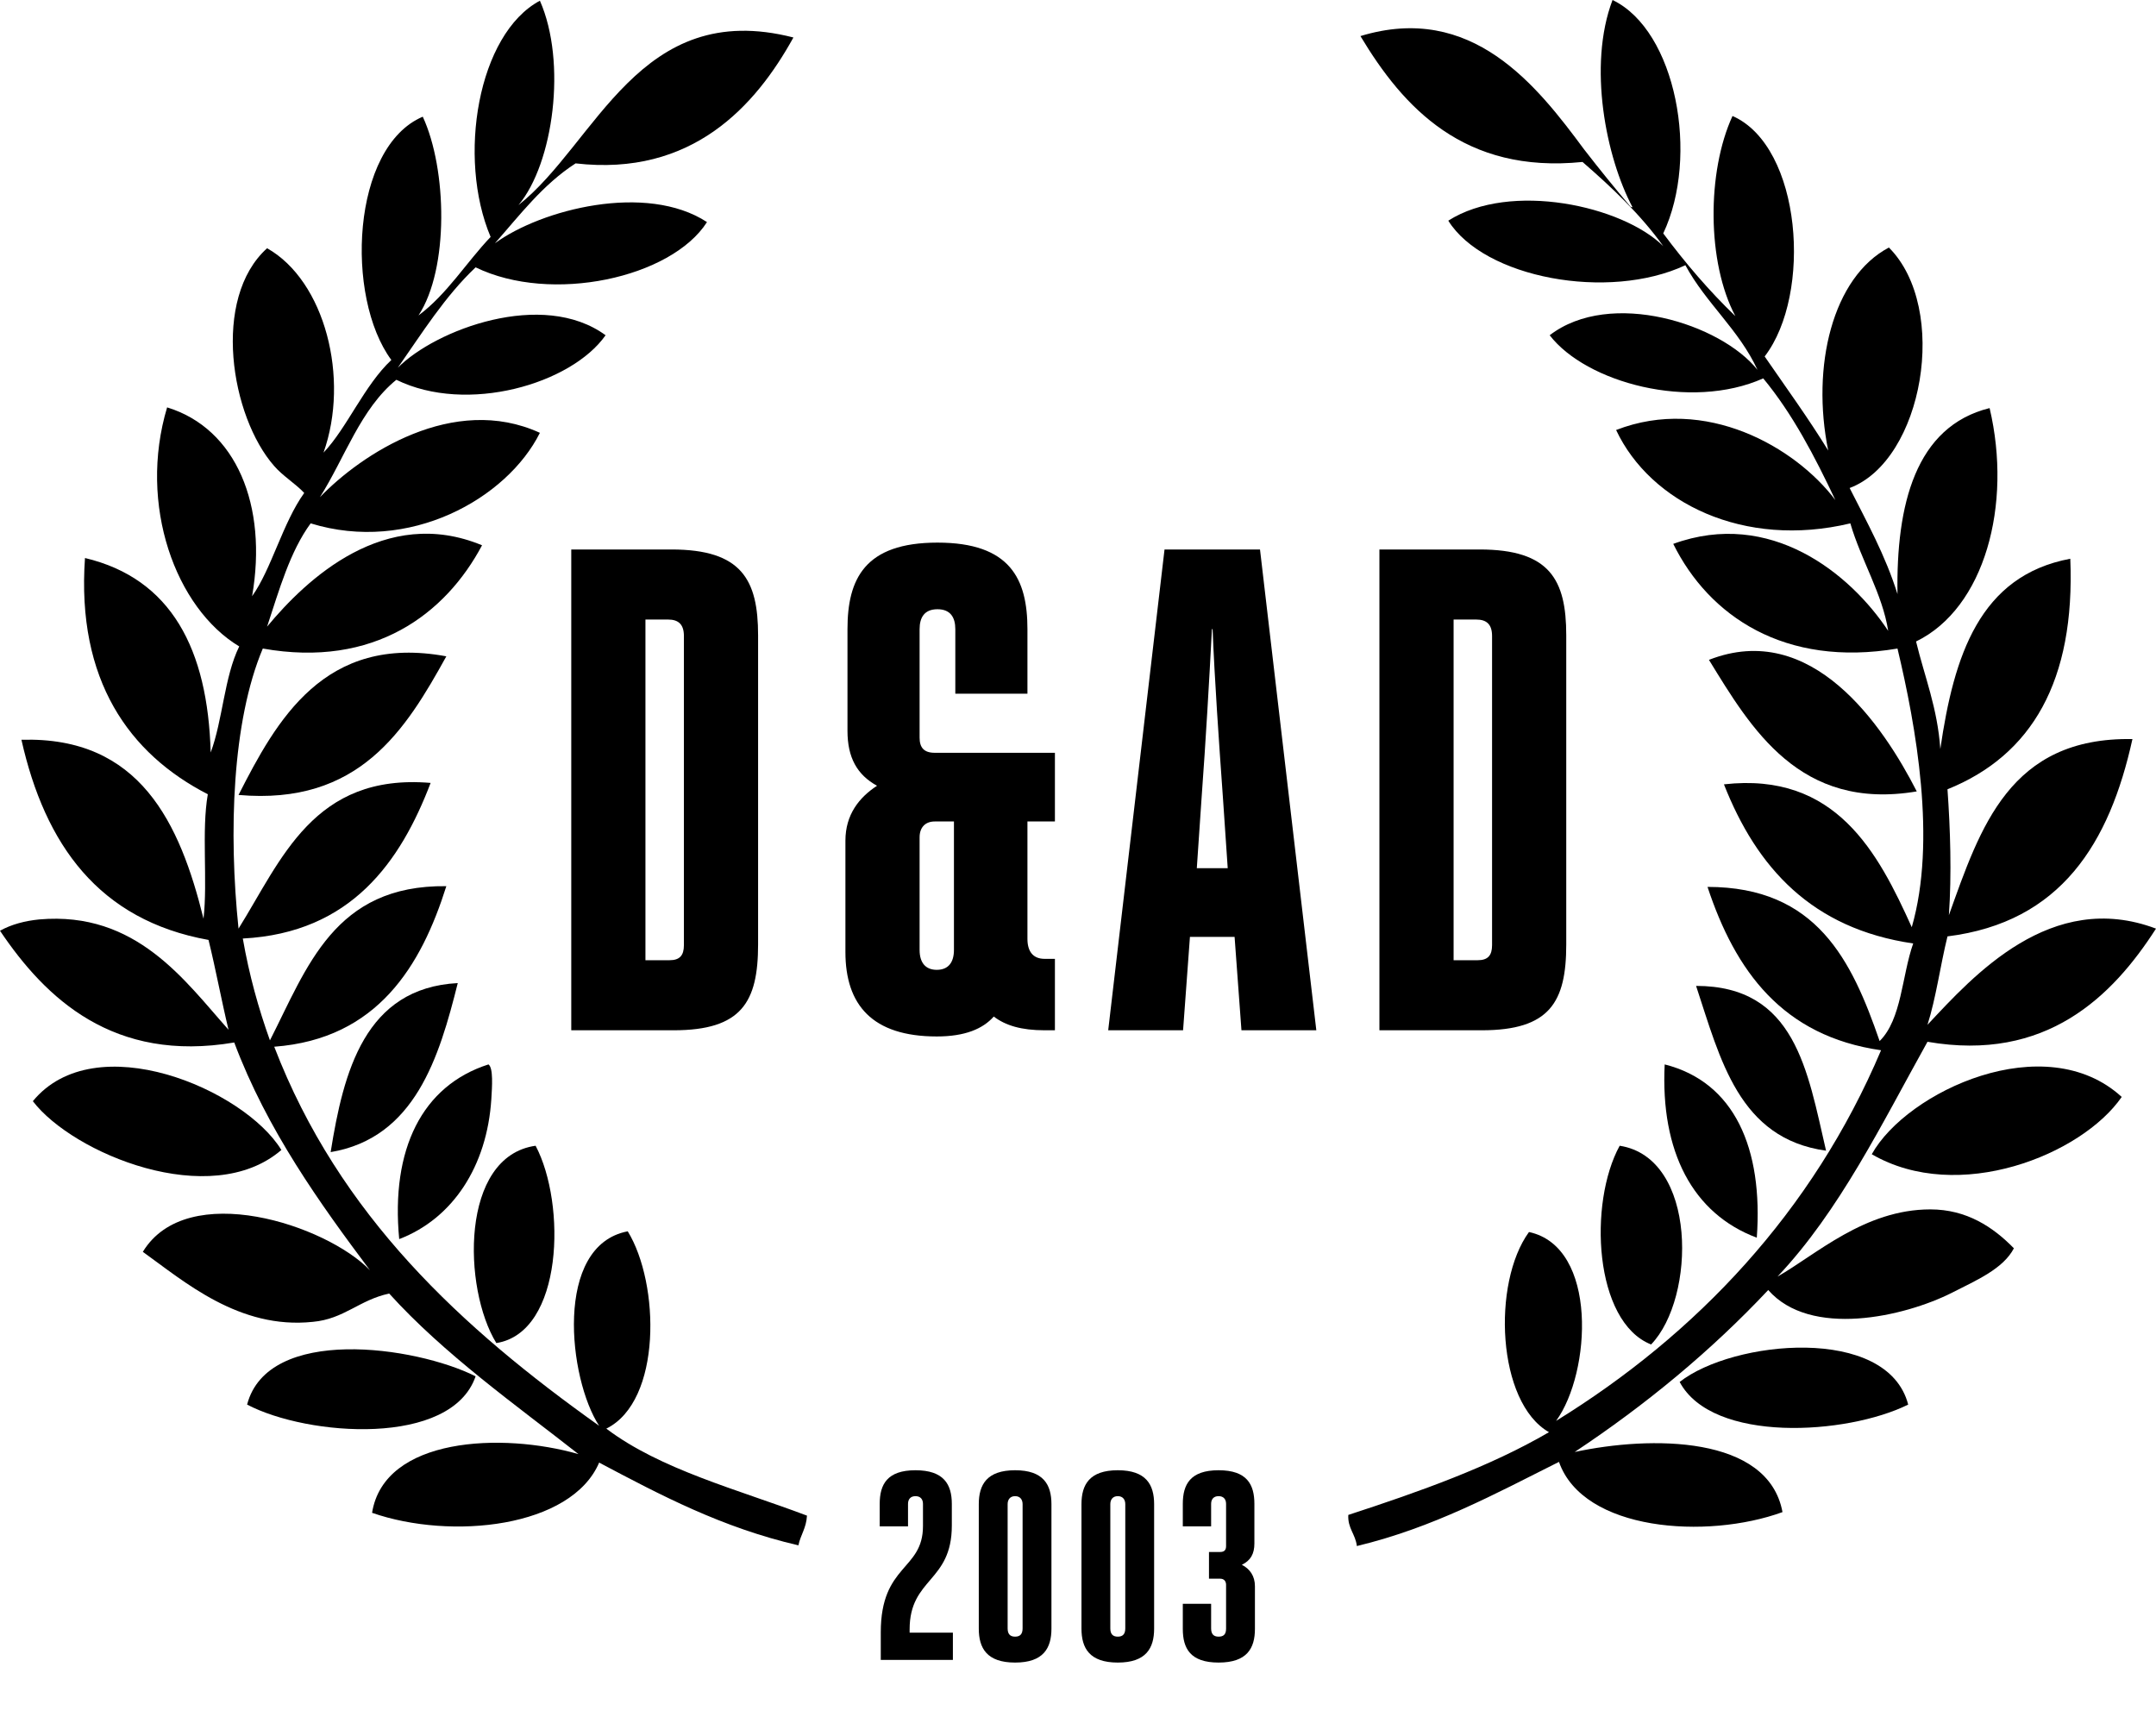 <?xml version="1.0" encoding="UTF-8"?>
<svg xmlns="http://www.w3.org/2000/svg" width="113" height="90" viewBox="0 0 113 90" fill="none">
  <path fill-rule="evenodd" clip-rule="evenodd" d="M41.584 1.965C39.6 5.56 36.269 9.267 30.168 8.563C28.447 9.675 27.249 11.269 25.939 12.752C28.372 10.972 33.874 9.564 37.055 11.64C35.184 14.568 28.896 15.94 24.928 14.012C23.319 15.532 22.121 17.459 20.848 19.276C22.832 17.274 28.447 15.161 31.74 17.571C29.944 20.128 24.479 21.722 20.773 19.906C18.902 21.426 18.078 23.984 16.768 26.059C18.939 23.798 23.768 20.61 28.297 22.686C26.575 26.134 21.447 29.025 16.282 27.431C15.196 28.914 14.635 30.916 13.999 32.843C16.057 30.36 20.175 26.467 25.265 28.58C23.356 32.176 19.613 35.03 13.774 33.992C12.165 37.81 11.977 43.63 12.502 48.672C14.747 45.076 16.432 40.516 22.57 41.035C20.998 45.15 18.415 48.894 12.726 49.191C13.063 51.118 13.55 52.86 14.148 54.529C16.095 50.71 17.517 46.373 23.393 46.447C22.084 50.599 19.8 54.454 14.373 54.862C17.779 63.722 24.217 69.616 31.403 74.731C29.794 72.285 29.008 65.278 32.901 64.537C34.585 67.28 34.697 73.434 31.778 74.879C34.622 77.029 38.665 78.067 42.295 79.439C42.258 80.106 41.959 80.44 41.846 80.996C37.841 80.069 34.622 78.364 31.403 76.659C29.944 80.069 23.655 80.736 19.501 79.291C20.137 75.324 26.313 75.065 30.318 76.214C27.062 73.656 23.281 70.987 20.399 67.799C18.827 68.133 18.041 69.134 16.394 69.282C12.539 69.69 9.657 67.169 7.486 65.612C9.807 61.794 17.105 64.204 19.389 66.576C16.806 63.129 13.999 59.236 12.277 54.64C5.951 55.715 2.395 52.342 0 48.783C0.599 48.449 1.31 48.264 2.059 48.19C7.149 47.745 9.694 51.415 11.977 53.972C11.603 52.416 11.304 50.785 10.929 49.265C5.165 48.227 2.358 44.26 1.123 38.774C7.336 38.589 9.432 43.148 10.667 48.153C10.892 46.151 10.555 43.556 10.892 41.629C6.775 39.516 4.005 35.66 4.454 29.247C8.983 30.323 10.892 34.029 11.042 39.441C11.678 37.736 11.753 35.475 12.539 33.881C9.208 31.879 7.224 26.467 8.759 21.352C12.389 22.464 14.036 26.504 13.213 31.249C14.223 29.841 14.822 27.394 15.945 25.837C15.496 25.355 14.822 24.947 14.373 24.428C12.09 21.834 11.079 15.643 13.999 13.011C17.03 14.716 18.34 19.832 16.956 23.724C18.191 22.427 19.089 20.203 20.511 18.868C18.078 15.569 18.415 7.71 22.158 6.116C23.431 8.859 23.543 14.086 21.934 16.533C23.431 15.421 24.442 13.753 25.714 12.418C23.955 8.266 25.04 1.779 28.297 0.037C29.719 3.262 29.008 8.563 27.174 10.75C31.254 7.525 33.499 -0.111 41.584 1.965Z" fill="black"></path>
  <path fill-rule="evenodd" clip-rule="evenodd" d="M23.393 34.4C21.26 38.255 18.827 42.222 12.502 41.666C14.485 37.773 16.993 33.214 23.393 34.4Z" fill="black"></path>
  <path fill-rule="evenodd" clip-rule="evenodd" d="M23.992 51.526C23.019 55.418 21.747 59.644 17.33 60.386C18.004 56.16 19.127 51.785 23.992 51.526Z" fill="black"></path>
  <path fill-rule="evenodd" clip-rule="evenodd" d="M25.602 55.789C25.864 55.974 25.789 56.975 25.752 57.605C25.527 61.127 23.73 63.87 20.923 64.945C20.474 60.237 22.121 56.901 25.602 55.789Z" fill="black"></path>
  <path fill-rule="evenodd" clip-rule="evenodd" d="M14.747 60.274C11.042 63.462 3.818 60.459 1.722 57.716C4.978 53.75 12.801 57.086 14.747 60.274Z" fill="black"></path>
  <path fill-rule="evenodd" clip-rule="evenodd" d="M28.072 60.052C29.682 63.091 29.532 69.838 26.014 70.394C24.254 67.54 24.105 60.608 28.072 60.052Z" fill="black"></path>
  <path fill-rule="evenodd" clip-rule="evenodd" d="M24.928 72.136C23.655 75.843 16.132 75.287 12.951 73.619C14.036 69.467 21.747 70.542 24.928 72.136Z" fill="black"></path>
  <path fill-rule="evenodd" clip-rule="evenodd" d="M100.461 41.48C94.323 42.518 91.778 38.181 89.569 34.585C94.959 32.472 98.702 38.033 100.461 41.48Z" fill="black"></path>
  <path fill-rule="evenodd" clip-rule="evenodd" d="M88.895 51.674C94.098 51.674 94.734 56.123 95.707 60.311C91.141 59.681 90.168 55.529 88.895 51.674Z" fill="black"></path>
  <path fill-rule="evenodd" clip-rule="evenodd" d="M92.077 64.871C88.708 63.611 87.024 60.348 87.249 55.789C90.917 56.716 92.414 60.2 92.077 64.871Z" fill="black"></path>
  <path fill-rule="evenodd" clip-rule="evenodd" d="M111.203 57.494C109.107 60.534 102.632 63.129 98.103 60.497C99.937 57.198 107.198 53.824 111.203 57.494Z" fill="black"></path>
  <path fill-rule="evenodd" clip-rule="evenodd" d="M84.89 60.052C88.97 60.682 88.895 68.022 86.537 70.468C83.543 69.282 83.243 63.054 84.89 60.052Z" fill="black"></path>
  <path fill-rule="evenodd" clip-rule="evenodd" d="M100.012 73.619C96.793 75.213 89.756 75.658 88.034 72.433C90.804 70.246 98.927 69.43 100.012 73.619Z" fill="black"></path>
  <path fill-rule="evenodd" clip-rule="evenodd" d="M85.564 10.861C84.179 8.266 83.206 3.447 84.516 0C87.847 1.594 89.082 8.192 87.174 12.233C88.334 13.79 89.569 15.235 90.954 16.57C89.457 13.753 89.457 9.008 90.804 6.079C94.435 7.673 94.996 15.421 92.489 18.683C93.612 20.314 94.772 21.908 95.82 23.613C94.921 19.202 96.044 14.531 99.001 12.974C102.183 16.162 100.798 24.132 96.943 25.578C97.841 27.357 98.814 29.099 99.451 31.138C99.376 26.467 100.386 22.353 104.279 21.389C105.477 26.467 104.017 31.879 100.424 33.622C100.873 35.475 101.547 37.106 101.696 39.256C102.407 34.363 103.755 30.174 108.508 29.285C108.77 35.697 106.487 39.59 102.071 41.369C102.22 43.445 102.295 45.817 102.145 47.967C103.792 43.371 105.327 38.626 111.765 38.737C110.567 44.186 108.022 48.338 102.071 49.079C101.696 50.599 101.472 52.304 101.023 53.713C103.418 51.155 107.498 46.596 113 48.672C110.717 52.23 107.236 55.678 101.023 54.603C98.627 58.903 96.419 63.462 93.162 66.91C95.183 65.76 97.729 63.388 101.172 63.388C103.081 63.388 104.466 64.315 105.552 65.427C104.99 66.502 103.605 67.095 102.295 67.762C99.787 69.022 94.884 70.135 92.676 67.614C89.681 70.802 86.275 73.619 82.532 76.103C86.5 75.25 92.676 75.213 93.424 79.254C89.457 80.699 82.981 80.254 81.709 76.622C78.378 78.29 75.121 80.069 71.116 81.033C71.041 80.403 70.63 80.106 70.667 79.402C74.41 78.179 78.078 76.881 81.185 75.065C78.453 73.508 78.191 67.243 80.137 64.574C83.767 65.353 83.393 71.951 81.559 74.472C88.895 69.949 94.996 63.536 98.59 55.047C93.424 54.306 90.954 50.896 89.494 46.485C95.221 46.485 97.055 50.34 98.515 54.566C99.675 53.416 99.675 51.155 100.274 49.45C94.959 48.672 92.077 45.484 90.355 41.11C96.231 40.442 98.44 44.705 100.199 48.597C101.509 44.075 100.424 38.07 99.451 33.992C93.537 34.993 89.569 32.287 87.698 28.506C92.788 26.653 96.98 30.063 98.964 33.066C98.665 31.138 97.542 29.359 96.98 27.431C91.403 28.766 86.5 26.356 84.703 22.538C89.382 20.722 94.098 23.428 96.194 26.208C95.109 23.91 93.948 21.685 92.414 19.832C88.596 21.537 83.131 20.054 81.222 17.571C84.404 15.124 90.205 16.978 92.114 19.387C91.141 17.274 89.419 15.903 88.334 13.901C84.291 15.791 77.779 14.568 75.907 11.566C79.164 9.49 85.04 10.787 87.174 12.9C85.976 11.232 84.479 9.823 82.944 8.489C76.731 9.119 73.549 5.634 71.303 1.891C77.142 0.111 80.549 4.485 83.019 7.822C83.88 8.934 84.666 9.897 85.452 10.824C85.489 10.861 85.527 10.861 85.564 10.861Z" fill="black"></path>
  <path d="M29.941 54H35.305C38.869 54 39.733 52.524 39.733 49.5V33.3C39.733 30.384 38.869 28.8 35.197 28.8H29.941V54ZM33.829 32.472H35.017C35.557 32.472 35.845 32.724 35.845 33.336V49.536C35.845 50.076 35.629 50.328 35.089 50.328H33.829V32.472ZM54.75 54H55.29V50.256H54.75C54.138 50.256 53.85 49.86 53.85 49.212V43.056H55.29V39.456H48.99C48.414 39.456 48.198 39.168 48.198 38.664V32.976C48.198 32.364 48.45 31.932 49.134 31.932C49.818 31.932 50.07 32.364 50.07 32.976V36.36H53.85V32.976C53.85 30.348 52.95 28.44 49.134 28.44C45.318 28.44 44.418 30.348 44.418 32.976V38.304C44.418 39.708 44.922 40.608 45.966 41.184C45.03 41.796 44.31 42.696 44.31 44.064V49.896C44.31 52.668 45.714 54.324 49.098 54.324C50.574 54.324 51.51 53.928 52.086 53.28C52.698 53.748 53.526 54 54.75 54ZM49.098 50.832C48.522 50.832 48.198 50.472 48.198 49.788V43.884C48.198 43.38 48.486 43.056 48.99 43.056H49.998V49.788C49.998 50.436 49.71 50.832 49.098 50.832ZM58.083 54H62.007L62.367 49.104H64.707L65.067 54H68.991L66.039 28.8H61.035L58.083 54ZM62.979 41.796C63.195 38.844 63.375 35.748 63.519 32.976H63.555C63.663 35.676 63.879 38.772 64.095 41.796L64.347 45.504H62.727L62.979 41.796ZM72.298 54H77.662C81.226 54 82.09 52.524 82.09 49.5V33.3C82.09 30.384 81.226 28.8 77.554 28.8H72.298V54ZM76.186 32.472H77.374C77.914 32.472 78.202 32.724 78.202 33.336V49.536C78.202 50.076 77.986 50.328 77.446 50.328H76.186V32.472Z" fill="black"></path>
  <path d="M49.887 78.824C49.887 77.802 49.467 77.06 47.983 77.06C46.499 77.06 46.107 77.802 46.107 78.824V80H47.591V78.824C47.591 78.586 47.717 78.418 47.983 78.418C48.249 78.418 48.375 78.586 48.375 78.824V79.986C48.375 82.324 46.163 81.974 46.163 85.558V87H49.943V85.572H47.675V85.404C47.675 82.688 49.887 82.94 49.887 79.958V78.824ZM53.204 85.782C52.938 85.782 52.812 85.642 52.812 85.348V78.838C52.812 78.6 52.938 78.418 53.204 78.418C53.47 78.418 53.596 78.6 53.596 78.838V85.348C53.596 85.642 53.47 85.782 53.204 85.782ZM53.204 87.14C54.688 87.14 55.108 86.384 55.108 85.362V78.838C55.108 77.816 54.688 77.06 53.204 77.06C51.72 77.06 51.3 77.816 51.3 78.838V85.362C51.3 86.384 51.72 87.14 53.204 87.14ZM58.586 85.782C58.32 85.782 58.194 85.642 58.194 85.348V78.838C58.194 78.6 58.32 78.418 58.586 78.418C58.852 78.418 58.978 78.6 58.978 78.838V85.348C58.978 85.642 58.852 85.782 58.586 85.782ZM58.586 87.14C60.07 87.14 60.49 86.384 60.49 85.362V78.838C60.49 77.816 60.07 77.06 58.586 77.06C57.102 77.06 56.682 77.816 56.682 78.838V85.362C56.682 86.384 57.102 87.14 58.586 87.14ZM64.261 81.036C64.261 81.232 64.177 81.344 63.953 81.344H63.365V82.744H63.953C64.149 82.744 64.261 82.87 64.261 83.066V85.362C64.261 85.656 64.135 85.782 63.869 85.782C63.603 85.782 63.477 85.642 63.477 85.348V84.06H61.993V85.376C61.993 86.398 62.385 87.14 63.869 87.14C65.353 87.14 65.773 86.398 65.773 85.376V83.136C65.773 82.604 65.507 82.226 65.087 82.016C65.549 81.792 65.745 81.442 65.745 80.896V78.824C65.745 77.802 65.353 77.06 63.869 77.06C62.385 77.06 61.993 77.802 61.993 78.824V80H63.477V78.824C63.477 78.586 63.603 78.418 63.869 78.418C64.135 78.418 64.261 78.586 64.261 78.824V81.036Z" fill="black"></path>
</svg>
